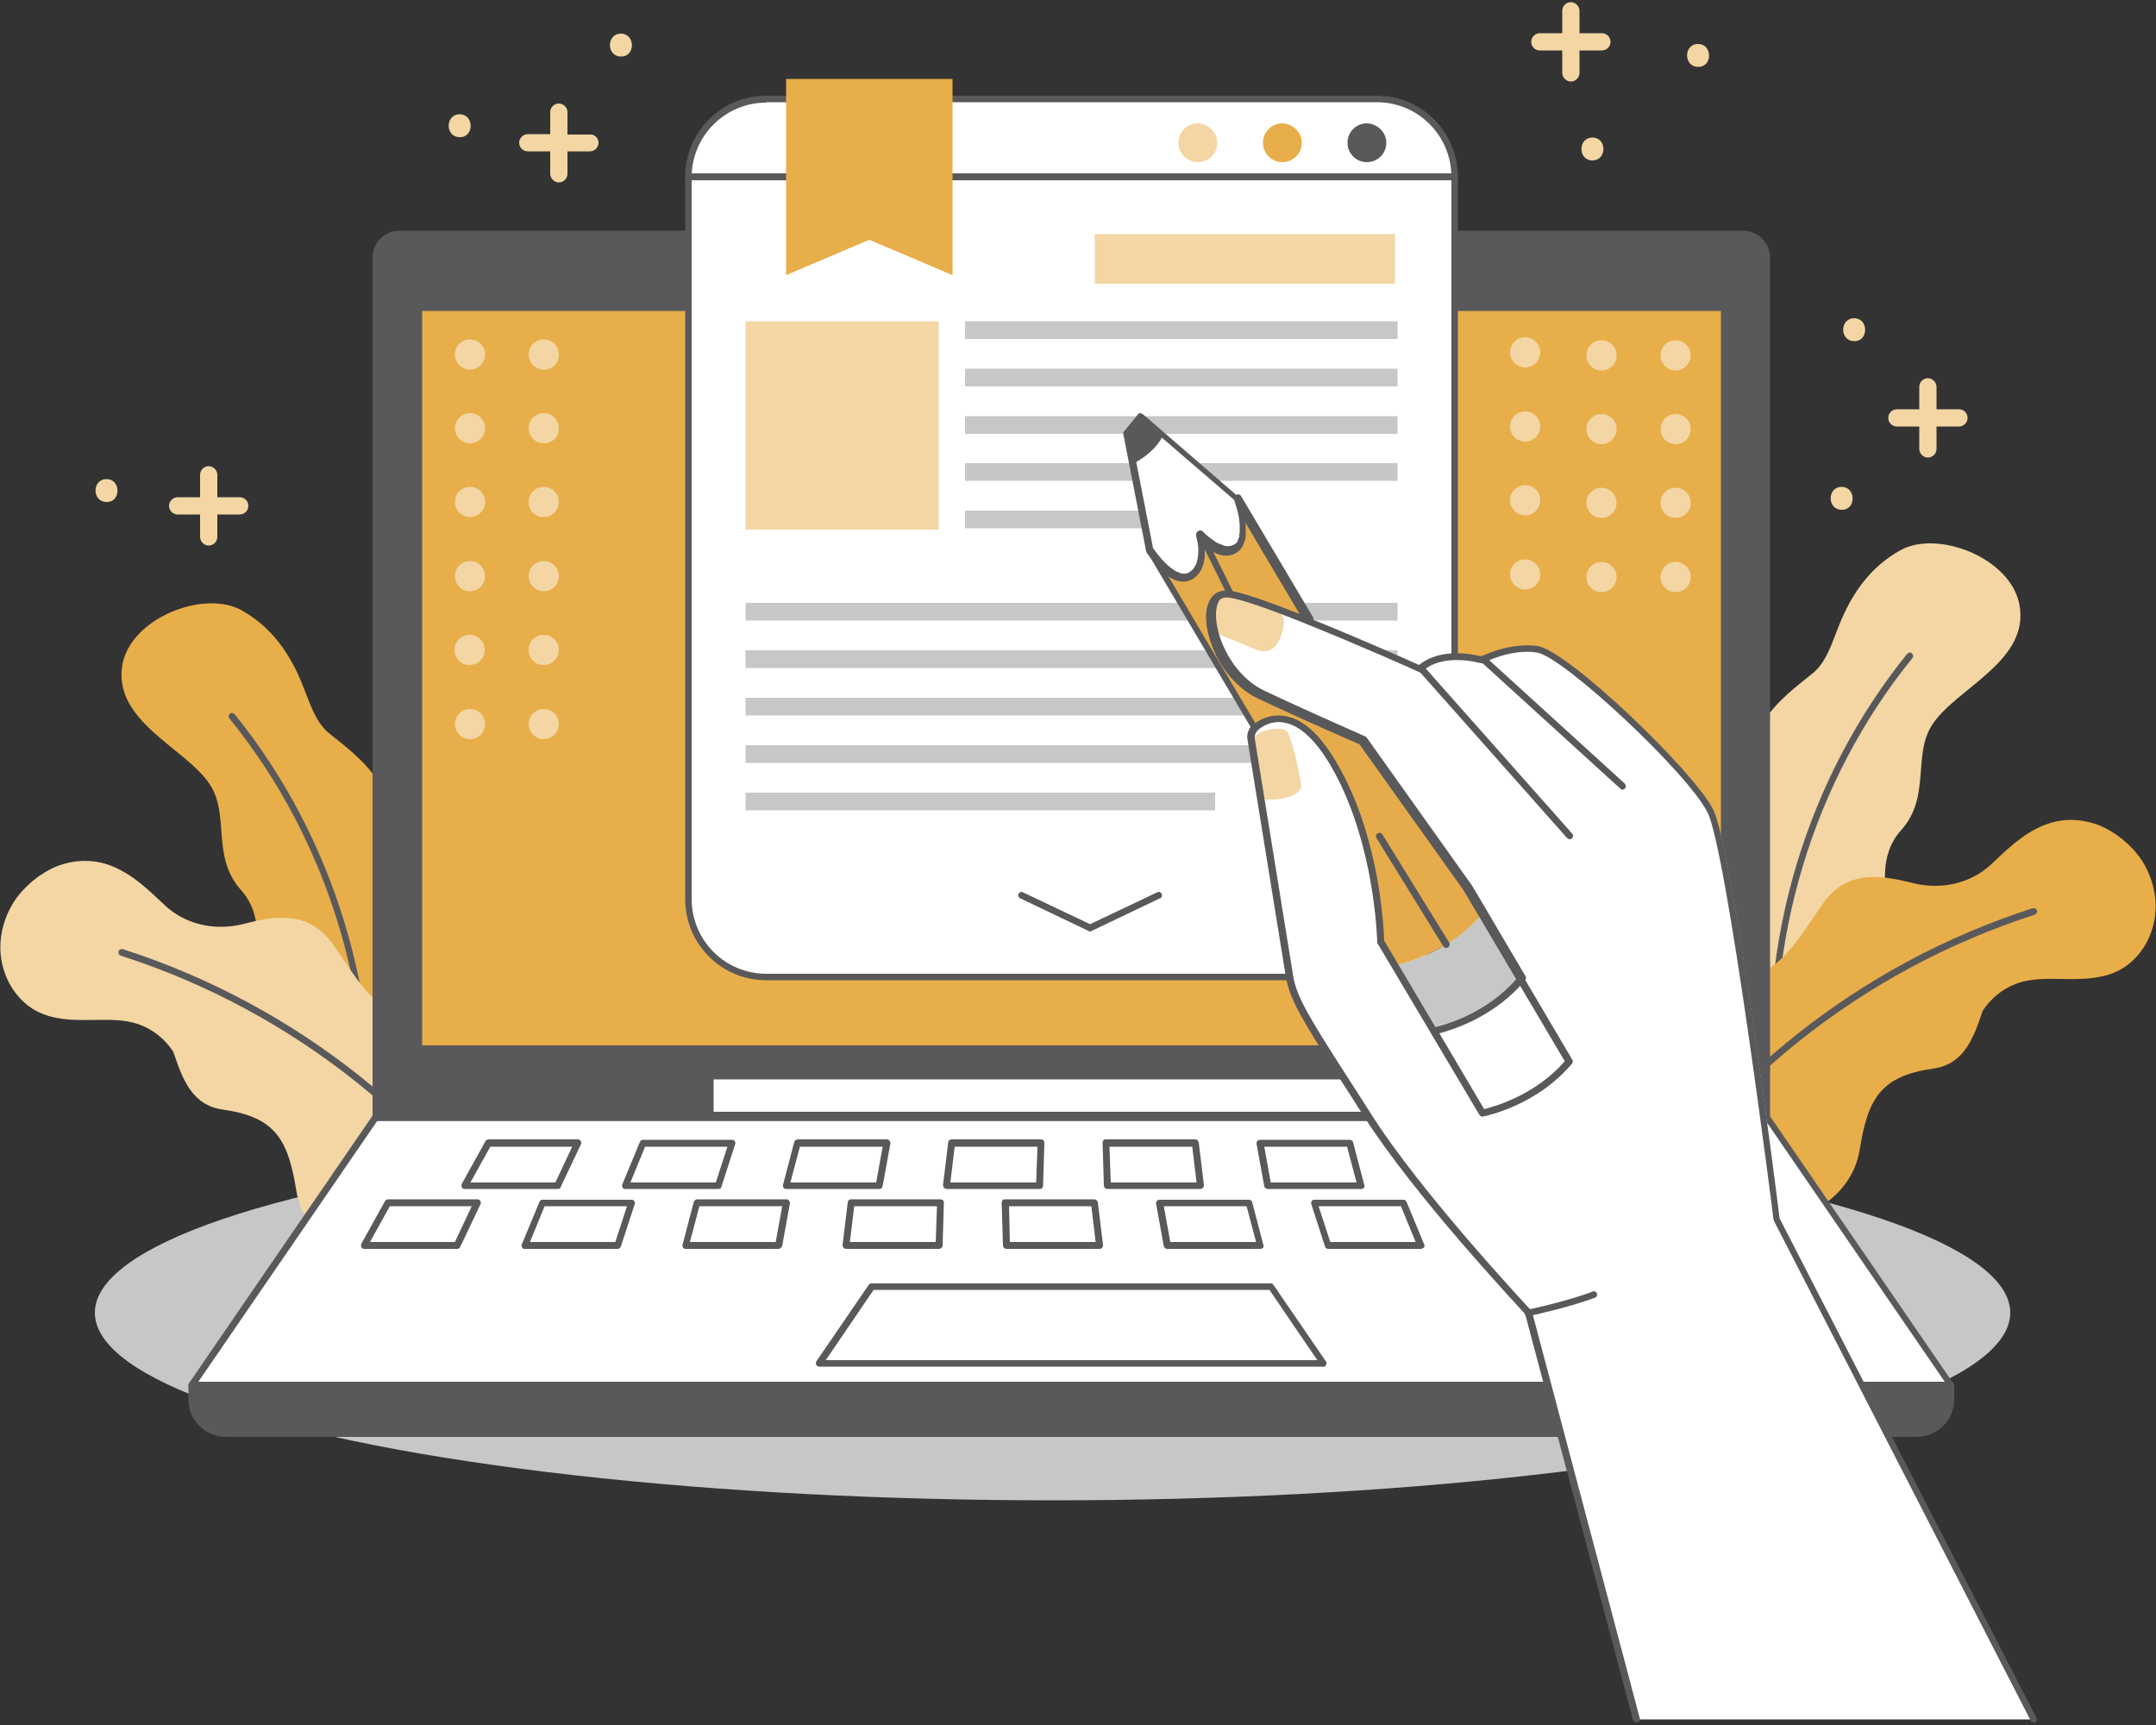 <?xml version="1.0" encoding="utf-8"?>
<!-- Generator: Adobe Illustrator 27.3.1, SVG Export Plug-In . SVG Version: 6.00 Build 0)  -->
<svg version="1.1" id="Layer_1" xmlns="http://www.w3.org/2000/svg" xmlns:xlink="http://www.w3.org/1999/xlink" x="0px" y="0px"
	 viewBox="0 0 500 400" style="enable-background:new 0 0 500 400;" xml:space="preserve">
<rect x="0" y="0" width="500" height="400" fill="#333333" stroke="none"/>
<style type="text/css">
	.st0{fill:#C7C7C7;}
	.st1{fill:#F3D6A4;}
	.st2{fill:#59595B;}
	.st3{fill:#E8AE4A;}
	.st4{fill:#FFFFFF;}
	.st5{fill:#E6AC4B;}
</style>
<g>
	<g>
		<ellipse class="st0" cx="244.1" cy="304.4" rx="222.1" ry="43.5"/>
	</g>
	<g>
		<g>
			<g>
				<path class="st1" d="M431.9,234.3c-19.2,15.2-45.9-8.3-39.5-27.6c3.3-10,11.1-17.9,12.7-28.4c1.6-10.9,6.8-15.5,15.2-22.1
					c3.3-2.6,4.6-7.3,6.2-11.2c2.9-7.3,7.2-13.5,14.2-17.4c8.6-4.8,25.5,1.7,27.6,12.5c2.6,13.1-14.5,19.4-20.1,27.8
					c-4.8,7.2-0.3,16.8-7.3,24.6C430.3,204.3,447,223.1,431.9,234.3z"/>
			</g>
		</g>
		<g>
			<path class="st2" d="M411.8,256.6c-0.4,0-0.7-0.3-0.8-0.7c-3.4-37.5,8-75.5,31.3-104.3c0.3-0.3,0.8-0.4,1.1-0.1
				c0.3,0.3,0.4,0.8,0.1,1.1c-23.1,28.5-34.4,66-31,103.1C412.6,256.1,412.3,256.5,411.8,256.6C411.8,256.6,411.8,256.6,411.8,256.6
				z"/>
		</g>
	</g>
	<g>
		<g>
			<path class="st3" d="M422.7,209.6c-5.2,7.3-9.3,15.6-18.1,17.2c-13.3,2.4-29.2,15.1-28.4,31.7c-0.2,33.7,51.2,33,55.1,8
				c1.9-11.8,4.9-17,17-18.7c7.2-1,9.4-7.1,11.5-13.4c1.9-2.9,4.6-5.1,7.8-6.3c4.6-1.7,9.8-0.9,14.7-1.1c4.3-0.1,8.7-1,11.9-3.9
				c3.1-2.7,5.1-6.6,5.6-10.9c0.5-4.3-0.6-8.8-3.1-12.7c-2.4-3.6-6-6.5-9.8-8.1c-4.4-1.7-8.9-1.7-13,0c-4.7,1.9-8.4,5.5-12,8.9
				c0,0-0.1,0-0.1,0.1c-4.7,4.4-11.4,6-18.1,4.4C435.8,202.8,428.3,201.7,422.7,209.6z"/>
		</g>
		<g>
			<path class="st2" d="M375.6,289c-0.1,0-0.3,0-0.4-0.1c-0.4-0.2-0.5-0.7-0.3-1.1c21.8-36.8,56.1-64.2,96.5-77.2
				c0.4-0.1,0.8,0.1,1,0.5c0.1,0.4-0.1,0.8-0.5,1c-40.1,12.9-74,40-95.7,76.5C376.1,288.9,375.9,289,375.6,289z"/>
		</g>
	</g>
	<g>
		<g>
			<g>
				<path class="st3" d="M64.8,248.2c19.2,15.2,45.9-8.3,39.5-27.6c-3.3-10-11.1-17.9-12.7-28.4c-1.6-10.9-6.8-15.5-15.2-22.1
					c-3.3-2.6-4.6-7.3-6.2-11.2c-2.9-7.3-7.2-13.5-14.2-17.4c-8.6-4.8-25.5,1.7-27.6,12.5C26,167.2,43,173.4,48.6,181.8
					c4.8,7.2,0.3,16.8,7.3,24.6C66.5,218.3,49.7,237,64.8,248.2z"/>
			</g>
		</g>
		<g>
			<path class="st2" d="M85,270.5C85,270.5,84.9,270.5,85,270.5c-0.5,0-0.8-0.4-0.8-0.8c3.4-37.1-7.9-74.7-31-103.1
				c-0.3-0.3-0.2-0.8,0.1-1.1c0.3-0.3,0.8-0.2,1.1,0.1c23.3,28.8,34.7,66.8,31.3,104.3C85.7,270.2,85.4,270.5,85,270.5z"/>
		</g>
	</g>
	<g>
		<g>
			<path class="st1" d="M77.3,219.1c5.2,7.3,9.3,15.6,18.1,17.2c13.3,2.4,29.2,15.1,28.4,31.7c0.2,33.7-51.2,33-55.1,8
				c-1.9-11.8-4.9-17-17-18.7c-7.2-1-9.4-7.1-11.5-13.4c-1.9-2.9-4.6-5.1-7.8-6.3c-4.6-1.7-9.8-0.9-14.7-1.1
				c-4.3-0.1-8.7-1-11.9-3.9c-3.1-2.7-5.1-6.6-5.6-10.9c-0.5-4.3,0.6-8.8,3.1-12.7c2.4-3.6,6-6.5,9.8-8.1c4.4-1.7,8.9-1.7,13,0
				c4.7,1.9,8.4,5.5,12,8.9c0,0,0.1,0,0.1,0.1c4.7,4.4,11.4,6,18.1,4.4C64.2,212.2,71.7,211.2,77.3,219.1z"/>
		</g>
		<g>
			<path class="st2" d="M124.4,298.5c-0.3,0-0.5-0.1-0.7-0.4c-21.6-36.4-55.6-63.6-95.7-76.5c-0.4-0.1-0.6-0.6-0.5-1
				c0.1-0.4,0.6-0.6,1-0.5c40.4,13,74.7,40.4,96.6,77.2c0.2,0.4,0.1,0.8-0.3,1.1C124.7,298.5,124.5,298.5,124.4,298.5z"/>
		</g>
	</g>
	<g>
		<g>
			<path class="st2" d="M444.5,332.4H52.4c-4.4,0-7.9-3.5-7.9-7.9v-3.3h407.9v3.3C452.4,328.9,448.9,332.4,444.5,332.4z"/>
		</g>
		<g>
			<polygon class="st4" points="409.9,259.1 87.1,259.1 44.5,321.2 452.4,321.2 			"/>
		</g>
		<g>
			<path class="st2" d="M404.3,54.3H92.6c-3,0-5.4,2.4-5.4,5.4v199.4h322.5V59.7C409.7,56.7,407.3,54.3,404.3,54.3z"/>
		</g>
		<g>
			<rect x="97.1" y="71.3" class="st3" width="302.7" height="171.9"/>
		</g>
		<g>
			<path class="st2" d="M444.5,333.2H52.4c-4.8,0-8.7-3.9-8.7-8.7v-3.3c0-0.4,0.3-0.8,0.8-0.8h407.9c0.4,0,0.8,0.3,0.8,0.8v3.3
				C453.2,329.3,449.3,333.2,444.5,333.2z M45.3,322v2.6c0,3.9,3.2,7.1,7.1,7.1h392.1c3.9,0,7.1-3.2,7.1-7.1V322H45.3z"/>
		</g>
		<g>
			<path class="st2" d="M452.4,322H44.5c-0.3,0-0.6-0.2-0.7-0.4s-0.1-0.6,0-0.8l42.6-62.1c0.1-0.2,0.4-0.3,0.6-0.3h322.8
				c0.3,0,0.5,0.1,0.6,0.3l42.6,62.1c0.2,0.2,0.2,0.5,0,0.8C453,321.8,452.7,322,452.4,322z M46,320.4h405l-41.5-60.5h-322L46,320.4
				z"/>
		</g>
		<g>
			<path class="st2" d="M409.7,259.9H87.2c-0.4,0-0.8-0.3-0.8-0.8V59.7c0-3.4,2.8-6.2,6.2-6.2h311.7c3.4,0,6.2,2.8,6.2,6.2v199.4
				C410.5,259.5,410.2,259.9,409.7,259.9z M88,258.3h320.9V59.7c0-2.5-2.1-4.6-4.6-4.6H92.6c-2.5,0-4.6,2.1-4.6,4.6V258.3z"/>
		</g>
		<g>
			<path class="st2" d="M399.9,244H97.1c-0.4,0-0.8-0.3-0.8-0.8V71.3c0-0.4,0.3-0.8,0.8-0.8h302.7c0.4,0,0.8,0.3,0.8,0.8v171.9
				C400.6,243.6,400.3,244,399.9,244z M97.9,242.4h301.2V72.1H97.9V242.4z"/>
		</g>
		<g>
			<rect x="165.5" y="250.3" class="st4" width="165.9" height="7.5"/>
		</g>
		<g>
			<path class="st3" d="M234.4,62.6c0,2.8-2.3,5.1-5.1,5.1c-2.8,0-5.1-2.3-5.1-5.1c0-2.8,2.3-5.1,5.1-5.1
				C232.1,57.5,234.4,59.8,234.4,62.6z"/>
		</g>
		<g>
			<path class="st2" d="M307,316.9H190c-0.3,0-0.6-0.2-0.7-0.4s-0.1-0.6,0-0.8l12.2-17.8c0.1-0.2,0.4-0.3,0.6-0.3h92.6
				c0.3,0,0.5,0.1,0.6,0.3l12.2,17.8c0.2,0.2,0.2,0.5,0,0.8C307.5,316.8,307.3,316.9,307,316.9z M191.5,315.4h114l-11.1-16.3h-91.8
				L191.5,315.4z"/>
		</g>
		<g>
			<g>
				<g>
					<path class="st2" d="M129.4,275.7h-21.6c-0.3,0-0.5-0.1-0.7-0.4c-0.1-0.2-0.1-0.5,0-0.8l5.5-9.9c0.1-0.2,0.4-0.4,0.7-0.4h20.7
						c0.3,0,0.5,0.1,0.7,0.4c0.1,0.2,0.2,0.5,0,0.8l-4.7,9.9C130,275.6,129.7,275.7,129.4,275.7z M109.1,274.2h19.7l3.9-8.3h-19
						L109.1,274.2z"/>
				</g>
				<g>
					<path class="st2" d="M166.6,275.7h-21.6c-0.3,0-0.5-0.1-0.6-0.3c-0.1-0.2-0.2-0.5-0.1-0.7l4.1-9.9c0.1-0.3,0.4-0.5,0.7-0.5
						h20.7c0.2,0,0.5,0.1,0.6,0.3c0.1,0.2,0.2,0.5,0.1,0.7l-3.2,9.9C167.3,275.5,167,275.7,166.6,275.7z M146.2,274.2h19.8l2.7-8.3
						h-19.1L146.2,274.2z"/>
				</g>
				<g>
					<path class="st2" d="M203.9,275.7h-21.6c-0.2,0-0.5-0.1-0.6-0.3c-0.1-0.2-0.2-0.4-0.1-0.7l2.6-9.9c0.1-0.3,0.4-0.6,0.8-0.6
						h20.7c0.2,0,0.4,0.1,0.6,0.3c0.1,0.2,0.2,0.4,0.2,0.6l-1.8,9.9C204.6,275.5,204.3,275.7,203.9,275.7z M183.3,274.2h19.9
						l1.5-8.3h-19.2L183.3,274.2z"/>
				</g>
				<g>
					<path class="st2" d="M241.1,275.7h-21.6c-0.2,0-0.4-0.1-0.6-0.3c-0.1-0.2-0.2-0.4-0.2-0.6l1.2-9.9c0-0.4,0.4-0.7,0.8-0.7h20.7
						c0.2,0,0.4,0.1,0.6,0.2c0.1,0.2,0.2,0.4,0.2,0.6l-0.3,9.9C241.9,275.4,241.6,275.7,241.1,275.7z M220.4,274.2h19.9l0.3-8.3
						h-19.2L220.4,274.2z"/>
				</g>
				<g>
					<path class="st2" d="M278.4,275.7h-21.6c-0.4,0-0.8-0.3-0.8-0.8l-0.3-9.9c0-0.2,0.1-0.4,0.2-0.6c0.1-0.2,0.3-0.2,0.6-0.2h20.7
						c0.4,0,0.7,0.3,0.8,0.7l1.2,9.9c0,0.2,0,0.4-0.2,0.6C278.8,275.6,278.6,275.7,278.4,275.7z M257.6,274.2h19.9l-1-8.3h-19.2
						L257.6,274.2z"/>
				</g>
				<g>
					<path class="st2" d="M315.6,275.7h-21.6c-0.4,0-0.7-0.3-0.8-0.6l-1.8-9.9c0-0.2,0-0.5,0.2-0.6c0.1-0.2,0.4-0.3,0.6-0.3H313
						c0.4,0,0.7,0.2,0.8,0.6l2.6,9.9c0.1,0.2,0,0.5-0.1,0.7C316.1,275.6,315.9,275.7,315.6,275.7z M294.7,274.2h19.9l-2.2-8.3h-19.2
						L294.7,274.2z"/>
				</g>
				<g>
					<path class="st2" d="M352.9,275.7h-21.6c-0.3,0-0.6-0.2-0.7-0.5l-3.2-9.9c-0.1-0.2,0-0.5,0.1-0.7c0.1-0.2,0.4-0.3,0.6-0.3h20.7
						c0.3,0,0.6,0.2,0.7,0.5l4.1,9.9c0.1,0.2,0.1,0.5-0.1,0.7C353.4,275.6,353.1,275.7,352.9,275.7z M331.9,274.2h19.8l-3.4-8.3
						h-19.1L331.9,274.2z"/>
				</g>
				<g>
					<path class="st2" d="M390.1,275.7h-21.6c-0.3,0-0.6-0.2-0.7-0.4l-4.7-9.9c-0.1-0.2-0.1-0.5,0-0.8c0.1-0.2,0.4-0.4,0.7-0.4h20.7
						c0.3,0,0.5,0.2,0.7,0.4l5.5,9.9c0.1,0.2,0.1,0.5,0,0.8C390.7,275.6,390.4,275.7,390.1,275.7z M369,274.2h19.7l-4.7-8.3h-19
						L369,274.2z"/>
				</g>
			</g>
		</g>
		<g>
			<g>
				<g>
					<path class="st2" d="M106,289.6H84.5c-0.3,0-0.5-0.1-0.7-0.4c-0.1-0.2-0.1-0.5,0-0.8l5.5-9.9c0.1-0.2,0.4-0.4,0.7-0.4h20.7
						c0.3,0,0.5,0.1,0.7,0.4c0.1,0.2,0.2,0.5,0,0.8l-4.7,9.9C106.6,289.4,106.3,289.6,106,289.6z M85.8,288h19.7l3.9-8.3h-19
						L85.8,288z"/>
				</g>
				<g>
					<path class="st2" d="M143.3,289.6h-21.6c-0.3,0-0.5-0.1-0.6-0.3s-0.2-0.5-0.1-0.7l4.1-9.9c0.1-0.3,0.4-0.5,0.7-0.5h20.7
						c0.2,0,0.5,0.1,0.6,0.3c0.1,0.2,0.2,0.5,0.1,0.7L144,289C143.9,289.3,143.6,289.6,143.3,289.6z M122.9,288h19.8l2.7-8.3h-19.1
						L122.9,288z"/>
				</g>
				<g>
					<path class="st2" d="M180.5,289.6H159c-0.2,0-0.5-0.1-0.6-0.3c-0.1-0.2-0.2-0.4-0.1-0.7l2.6-9.9c0.1-0.3,0.4-0.6,0.8-0.6h20.7
						c0.2,0,0.4,0.1,0.6,0.3c0.1,0.2,0.2,0.4,0.2,0.6l-1.8,9.9C181.2,289.3,180.9,289.6,180.5,289.6z M160,288h19.9l1.5-8.3h-19.2
						L160,288z"/>
				</g>
				<g>
					<path class="st2" d="M217.8,289.6h-21.6c-0.2,0-0.4-0.1-0.6-0.3c-0.1-0.2-0.2-0.4-0.2-0.6l1.2-9.9c0-0.4,0.4-0.7,0.8-0.7h20.7
						c0.2,0,0.4,0.1,0.6,0.2c0.1,0.2,0.2,0.4,0.2,0.6l-0.3,9.9C218.6,289.2,218.2,289.6,217.8,289.6z M197.1,288H217l0.3-8.3h-19.2
						L197.1,288z"/>
				</g>
				<g>
					<path class="st2" d="M255,289.6h-21.6c-0.4,0-0.8-0.3-0.8-0.8l-0.3-9.9c0-0.2,0.1-0.4,0.2-0.6c0.1-0.2,0.3-0.2,0.6-0.2h20.7
						c0.4,0,0.7,0.3,0.8,0.7l1.2,9.9c0,0.2,0,0.4-0.2,0.6C255.5,289.5,255.3,289.6,255,289.6z M234.2,288h19.9l-1-8.3H234L234.2,288
						z"/>
				</g>
				<g>
					<path class="st2" d="M292.3,289.6h-21.6c-0.4,0-0.7-0.3-0.8-0.6l-1.8-9.9c0-0.2,0-0.5,0.2-0.6c0.1-0.2,0.4-0.3,0.6-0.3h20.7
						c0.4,0,0.7,0.2,0.8,0.6l2.6,9.9c0.1,0.2,0,0.5-0.1,0.7C292.8,289.4,292.5,289.6,292.3,289.6z M271.4,288h19.9l-2.2-8.3h-19.2
						L271.4,288z"/>
				</g>
				<g>
					<path class="st2" d="M329.5,289.6H308c-0.3,0-0.6-0.2-0.7-0.5l-3.2-9.9c-0.1-0.2,0-0.5,0.1-0.7c0.1-0.2,0.4-0.3,0.6-0.3h20.7
						c0.3,0,0.6,0.2,0.7,0.5l4.1,9.9c0.1,0.2,0.1,0.5-0.1,0.7C330,289.4,329.8,289.6,329.5,289.6z M308.5,288h19.8l-3.4-8.3h-19.1
						L308.5,288z"/>
				</g>
				<g>
					<path class="st2" d="M366.8,289.6h-21.6c-0.3,0-0.6-0.2-0.7-0.4l-4.7-9.9c-0.1-0.2-0.1-0.5,0-0.8c0.1-0.2,0.4-0.4,0.7-0.4h20.7
						c0.3,0,0.5,0.2,0.7,0.4l5.5,9.9c0.1,0.2,0.1,0.5,0,0.8C367.3,289.4,367.1,289.6,366.8,289.6z M345.7,288h19.7l-4.7-8.3h-19
						L345.7,288z"/>
				</g>
				<g>
					<path class="st2" d="M403.3,289.6h-21.6c-0.3,0-0.6-0.2-0.7-0.4l-4.7-9.9c-0.1-0.2-0.1-0.5,0-0.8c0.1-0.2,0.4-0.4,0.7-0.4h20.7
						c0.3,0,0.5,0.2,0.7,0.4l5.5,9.9c0.1,0.2,0.1,0.5,0,0.8C403.8,289.4,403.5,289.6,403.3,289.6z M382.2,288h19.7l-4.7-8.3h-19
						L382.2,288z"/>
				</g>
			</g>
		</g>
	</g>
	<g>
		<g>
			<g>
				<path class="st4" d="M337.3,41v167.4c0,10-8.1,18-18,18H177.7c-10,0-18-8.1-18-18V41c0-10,8.1-18,18-18h141.6
					C329.2,23,337.3,31.1,337.3,41z"/>
			</g>
			<g>
				<path class="st1" d="M282.3,33.1c0,2.5-2,4.5-4.5,4.5c-2.5,0-4.5-2-4.5-4.5c0-2.5,2-4.5,4.5-4.5
					C280.3,28.7,282.3,30.7,282.3,33.1z"/>
			</g>
			<g>
				<path class="st3" d="M301.9,33.1c0,2.5-2,4.5-4.5,4.5c-2.5,0-4.5-2-4.5-4.5c0-2.5,2-4.5,4.5-4.5
					C299.9,28.7,301.9,30.7,301.9,33.1z"/>
			</g>
			<g>
				<path class="st2" d="M321.5,33.1c0,2.5-2,4.5-4.5,4.5c-2.5,0-4.5-2-4.5-4.5c0-2.5,2-4.5,4.5-4.5
					C319.5,28.7,321.5,30.7,321.5,33.1z"/>
			</g>
			<g>
				<path class="st2" d="M319.3,227.3H177.7c-10.4,0-18.8-8.4-18.8-18.8V41c0-10.4,8.4-18.8,18.8-18.8h141.6
					c10.4,0,18.8,8.4,18.8,18.8v167.4C338.1,218.8,329.6,227.3,319.3,227.3z M177.7,23.8c-9.5,0-17.3,7.7-17.3,17.3v167.4
					c0,9.5,7.7,17.3,17.3,17.3h141.6c9.5,0,17.3-7.7,17.3-17.3V41c0-9.5-7.7-17.3-17.3-17.3H177.7z"/>
			</g>
			<g>
				<path class="st2" d="M337.3,41.8H159.7c-0.4,0-0.8-0.3-0.8-0.8c0-0.4,0.3-0.8,0.8-0.8h177.7c0.4,0,0.8,0.3,0.8,0.8
					C338.1,41.4,337.7,41.8,337.3,41.8z"/>
			</g>
		</g>
		<g>
			<polygon class="st3" points="220.9,63.8 201.6,55.6 182.3,63.8 182.3,18.3 220.9,18.3 			"/>
		</g>
		<g>
			<g>
				<g>
					<rect x="172.9" y="74.5" class="st1" width="44.8" height="48.3"/>
				</g>
			</g>
			<g>
				<g>
					<rect x="223.8" y="74.5" class="st0" width="100.3" height="4.1"/>
				</g>
				<g>
					<rect x="223.8" y="85.5" class="st0" width="100.3" height="4.1"/>
				</g>
				<g>
					<rect x="223.8" y="96.5" class="st0" width="100.3" height="4.1"/>
				</g>
				<g>
					<rect x="223.8" y="107.4" class="st0" width="100.3" height="4.1"/>
				</g>
				<g>
					<rect x="223.8" y="118.4" class="st0" width="57.9" height="4.1"/>
				</g>
				<g>
					<g>
						<rect x="172.9" y="139.8" class="st0" width="151.2" height="4.1"/>
					</g>
					<g>
						<rect x="172.9" y="150.8" class="st0" width="151.2" height="4.1"/>
					</g>
					<g>
						<rect x="172.9" y="161.8" class="st0" width="151.2" height="4.1"/>
					</g>
					<g>
						<rect x="172.9" y="172.8" class="st0" width="151.2" height="4.1"/>
					</g>
					<g>
						<rect x="172.9" y="183.8" class="st0" width="108.9" height="4.1"/>
					</g>
				</g>
			</g>
			<g>
				<rect x="253.9" y="54.3" class="st1" width="69.6" height="11.5"/>
			</g>
			<g>
				<path class="st2" d="M252.8,216c-0.1,0-0.2,0-0.3-0.1l-15.9-7.6c-0.4-0.2-0.6-0.7-0.4-1c0.2-0.4,0.7-0.6,1-0.4l15.6,7.4
					l15.6-7.4c0.4-0.2,0.9,0,1,0.4c0.2,0.4,0,0.9-0.4,1l-15.9,7.6C253,216,252.9,216,252.8,216z"/>
			</g>
		</g>
	</g>
	<g>
		<g>
			<path class="st4" d="M471.9,398.7h-92.4l-25-94.3c0,0-25.4-26.9-37.5-46.1c-12.1-19.2-16.8-25.6-17.8-31.9
				c-0.9-5.6-7.5-46.4-8.9-55c-0.2-0.9,0.1-1.9,0.8-2.6c0.1-0.1,0.2-0.2,0.4-0.4c2.9-2.2,10-5.1,18.1,8.8c9.3,16,10.6,36.3,10.9,41
				l3.3,5.6l9,15.2l11.3,19c0,0,12-2.2,20.2-12l-11.2-19l-9-15.2l-3.5-6l0-0.1l-24.2-34c0,0-11.9-5.2-23.6-10.7
				c-11.7-5.5-15.5-24.8-6.9-23.5c3.2,0.5,10.4,3.1,18,6.2c12.4,5,26.1,11.1,26.1,11.1c5.3-4.9,14.4-2.1,14.4-2.1s6.4-3.4,12.8-2.4
				c6.4,0.9,35.5,28.4,40.1,37.5c4.6,9.1,15.4,94.7,15.4,94.7L471.9,398.7z"/>
		</g>
		<g>
			<path class="st1" d="M297.7,144.7c-0.2,1.5-0.6,3.2-1.5,4.6c-1,1.6-3,2.1-4.7,1.4l-8.3-3.4c-1.6-0.7-2.6-2.3-2.4-4
				c0.2-1.4,0.5-3,1.4-4.3c1-1.5,2.8-2,4.5-1.5l8.4,2.9C296.8,141.2,297.9,142.9,297.7,144.7z"/>
		</g>
		<g>
			<path class="st1" d="M301.1,183.6c-2.2,1.8-5.6,1.9-7.4,1.8c-0.7,0-1.3-0.6-1.4-1.3l-1.9-11.9c-0.1-0.6,0.1-1.1,0.6-1.5
				c2.3-1.8,5.1-1.8,6.5-1.6c0.5,0.1,1,0.4,1.2,0.9c1.5,3.2,2.7,9.9,3.1,12.2C301.7,182.7,301.5,183.3,301.1,183.6z"/>
		</g>
		<g>
			<path class="st5" d="M343.7,211.9c-8.2,9.7-20.2,12-20.2,12l-3.3-5.6c-0.2-4.7-1.6-25-10.9-41c-8.1-13.9-15.2-11-18.1-8.8
				c-0.1,0.1-0.3,0.2-0.4,0.4l-24.2-40.9c0.4,0.6,1.5,2.1,2.9,3.5l0.2,0.2c0.4,0.4,0.8,0.7,1.2,1c0.1,0.1,0.3,0.2,0.4,0.3
				c0.2,0.2,0.5,0.3,0.7,0.4c0.2,0.1,0.4,0.2,0.5,0.2c0.2,0.1,0.4,0.1,0.5,0.2c0.2,0,0.3,0.1,0.5,0.1c0,0,0,0,0,0c0.2,0,0.4,0,0.5,0
				c0.6,0,1.1-0.1,1.7-0.5c2.2-1.3,2.6-3.8,2.5-5.9c0-0.1,0-0.1,0-0.2c0-0.4,0-0.8-0.1-1.1c0-0.1,0-0.1,0-0.2c0-0.2-0.1-0.3-0.1-0.4
				c0,0,0,0,0,0c-0.1-0.9-0.4-1.5-0.4-1.7c0,0,0.1,0.1,0.1,0.2c0,0,0.1,0.1,0.1,0.1c0.1,0.1,0.1,0.1,0.2,0.2
				c0.2,0.2,0.5,0.4,0.8,0.7c0.1,0.1,0.3,0.2,0.4,0.4c0.2,0.1,0.3,0.3,0.5,0.4c0,0,0.1,0.1,0.1,0.1c0.2,0.2,0.4,0.3,0.6,0.4
				c0.1,0,0.1,0.1,0.2,0.1c0.4,0.2,0.7,0.4,1.1,0.6c0.2,0.1,0.4,0.2,0.6,0.3c0.2,0.1,0.4,0.1,0.6,0.2c0.2,0.1,0.4,0.1,0.6,0.1
				c0.6,0.1,1.1,0.1,1.6-0.1c0.2,0,0.3-0.1,0.5-0.2c0.2-0.1,0.3-0.2,0.5-0.3c0.4-0.3,0.8-0.6,1-1.1c0.1-0.1,0.1-0.2,0.2-0.3
				c0,0,0,0,0,0c0.1-0.2,0.2-0.4,0.2-0.6c0-0.1,0-0.1,0-0.1c0.1-0.2,0.1-0.4,0.1-0.6c0-0.2,0.1-0.4,0.1-0.6c0,0,0-0.1,0-0.1
				c0-0.5,0-0.9,0-1.4c0-0.2,0-0.4,0-0.6c-0.1-0.6-0.1-1.2-0.3-1.8c0-0.2-0.1-0.4-0.1-0.6c-0.1-0.3-0.1-0.5-0.2-0.8
				c-0.1-0.3-0.1-0.5-0.2-0.8c-0.3-1.1-0.6-1.9-0.7-2.1l16.7,28.1c-7.6-3.1-14.8-5.7-18-6.2c-8.5-1.3-4.8,17.9,6.9,23.5
				c11.7,5.5,23.6,10.7,23.6,10.7l24.2,34l0,0.1L343.7,211.9z"/>
		</g>
		<g>
			<path class="st0" d="M352.7,227.1c-8.2,9.8-20.2,12-20.2,12l-9-15.2c0,0,12-2.2,20.2-12L352.7,227.1z"/>
		</g>
		<g>
			<path class="st4" d="M364,246c-8.2,9.7-20.2,12-20.2,12l-11.3-19c0,0,12-2.2,20.2-12L364,246z"/>
		</g>
		<g>
			<path class="st4" d="M288.3,122.4c0,0.5,0,1,0,1.4c0,0,0,0.1,0,0.1c0,0.2,0,0.4-0.1,0.6c0,0.1,0,0.1,0,0.2c0,0.1,0,0.1,0,0.2
				c0,0.1,0,0.1-0.1,0.2c0,0.1,0,0.1,0,0.1c-0.1,0.2-0.1,0.4-0.2,0.6c0,0,0,0,0,0c-0.1,0.1-0.1,0.2-0.2,0.3c-0.3,0.4-0.6,0.8-1,1.1
				c-0.2,0.1-0.3,0.2-0.5,0.3c-0.2,0.1-0.3,0.1-0.5,0.2c-0.5,0.1-1.1,0.2-1.6,0.1c-0.2,0-0.4-0.1-0.6-0.1c-0.2-0.1-0.4-0.1-0.6-0.2
				c-0.2-0.1-0.4-0.2-0.6-0.3c-0.4-0.2-0.8-0.4-1.1-0.6c-0.1,0-0.1-0.1-0.2-0.1c-0.2-0.1-0.4-0.3-0.6-0.4c0,0-0.1-0.1-0.1-0.1
				c-0.2-0.1-0.3-0.3-0.5-0.4c-0.1-0.1-0.3-0.2-0.4-0.4c-0.3-0.3-0.6-0.5-0.8-0.7c-0.1-0.1-0.1-0.1-0.2-0.2c0-0.1-0.1-0.1-0.1-0.1
				c-0.1-0.1-0.1-0.1-0.1-0.2c0,0.1,0.2,0.8,0.4,1.7c0,0,0,0,0,0c0,0.1,0,0.3,0.1,0.4c0,0.1,0,0.1,0,0.2c0.1,0.3,0.1,0.7,0.1,1.1
				c0,0.1,0,0.1,0,0.2c0.1,2.1-0.4,4.6-2.5,5.9c-0.6,0.3-1.1,0.5-1.7,0.5c-0.2,0-0.4,0-0.5,0c0,0,0,0,0,0c-0.2,0-0.4-0.1-0.5-0.1
				c-0.2-0.1-0.4-0.1-0.5-0.2c-0.2-0.1-0.4-0.1-0.5-0.2c-0.3-0.1-0.5-0.3-0.7-0.4c-0.1-0.1-0.3-0.2-0.4-0.3c-0.4-0.3-0.8-0.6-1.2-1
				l-0.2-0.2c-1.4-1.3-2.5-2.9-2.9-3.5c-0.1-0.2-0.2-0.3-0.2-0.3l-3.9-20.1c2.2-1.2,5.5-3.4,7-6.6l17.1,14.7c0,0,0,0,0,0
				c0.1,0.2,0.4,1,0.7,2.1c0.1,0.2,0.1,0.5,0.2,0.8c0.1,0.3,0.1,0.5,0.2,0.8c0.1,0.2,0.1,0.4,0.1,0.6c0.1,0.6,0.2,1.2,0.3,1.8
				C288.2,122,288.2,122.2,288.3,122.4z"/>
		</g>
		<g>
			<path class="st2" d="M269.7,101c-1.5,3.2-4.8,5.4-7,6.6l-1.4-7.2l3.2-3.9L269.7,101z"/>
		</g>
		<g>
			<path class="st2" d="M379.5,399.4c-0.3,0-0.7-0.2-0.8-0.6l-25-94.1c-2-2.2-25.9-27.7-37.5-46c-2.1-3.3-4-6.3-5.7-8.9
				c-8.1-12.7-11.4-17.9-12.3-23.3c-0.9-5.6-7.5-46.4-8.9-55c-0.2-1.2,0.2-2.4,1-3.2c0.1-0.1,0.3-0.3,0.5-0.4
				c1.6-1.2,4.2-2.5,7.5-1.8c4.1,0.8,8,4.5,11.7,10.9c9.1,15.7,10.7,35.2,10.9,41.2l23.2,39.1c2.3-0.6,11.9-3.2,18.8-11.2
				l-23.5-39.7l-24.1-33.8c-1.6-0.7-12.7-5.5-23.5-10.6c-9.1-4.3-13.4-16.1-11.7-21.6c0.8-2.5,2.6-3.7,5.2-3.3
				c2.9,0.4,9,2.5,18.2,6.2c11,4.4,23.2,9.8,25.6,10.9c5.1-4.2,12.8-2.4,14.5-2c1.3-0.7,7.1-3.2,13-2.4c7.1,1.1,36.3,29.1,40.7,37.9
				c4.6,9,14.8,89.7,15.4,94.8l59.6,115.9c0.2,0.4,0,0.9-0.3,1c-0.4,0.2-0.9,0-1-0.3l-59.6-116c0-0.1-0.1-0.2-0.1-0.3
				c-0.1-0.9-10.8-85.5-15.3-94.4c-4.6-9.2-33.5-36.2-39.6-37.1c-6.1-0.9-12.2,2.3-12.3,2.4c-0.2,0.1-0.4,0.1-0.6,0.1
				c-0.1,0-8.7-2.6-13.7,1.9c-0.2,0.2-0.6,0.3-0.8,0.1c-0.1-0.1-13.8-6.2-26-11.1c-8.9-3.6-15.1-5.7-17.8-6.1
				c-1.8-0.3-2.9,0.5-3.4,2.2c-1.5,5.1,2.7,15.9,10.8,19.8c11.6,5.5,23.5,10.6,23.6,10.7c0.1,0.1,0.2,0.1,0.3,0.3l24.2,34
				c0,0,0.1,0.1,0.1,0.1l23.8,40.1c0.2,0.3,0.1,0.6-0.1,0.9c-8.3,9.8-20.1,12.1-20.6,12.2c-0.3,0.1-0.6-0.1-0.8-0.4l-23.6-39.7
				c-0.1-0.1-0.1-0.2-0.1-0.4c-0.2-5.6-1.7-25.1-10.7-40.7c-3.5-6-7.1-9.4-10.7-10.1c-2.7-0.6-4.9,0.5-6.2,1.6
				c-0.1,0.1-0.2,0.1-0.2,0.2c-0.5,0.6-0.7,1.3-0.6,1.9c1.4,8.7,8,49.4,8.9,55c0.8,5,4.1,10.2,12.1,22.7c1.7,2.6,3.6,5.6,5.7,8.9
				c11.9,18.9,37.2,45.7,37.4,46c0.1,0.1,0.2,0.2,0.2,0.3l25,94.3c0.1,0.4-0.1,0.8-0.6,1C379.6,399.4,379.5,399.4,379.5,399.4z"/>
		</g>
		<g>
			<path class="st2" d="M332.6,239.8c-0.3,0-0.5-0.1-0.7-0.4l-12.3-20.7c-0.1-0.1-0.1-0.2-0.1-0.4c-0.2-5.6-1.7-25.1-10.7-40.7
				c-3.5-6-7.1-9.4-10.7-10.1c-2.7-0.6-4.9,0.5-6.2,1.6c-0.1,0.1-0.2,0.1-0.2,0.2c-0.2,0.2-0.4,0.3-0.7,0.3c-0.3,0-0.5-0.2-0.6-0.4
				l-24.2-40.9c-0.2-0.4-0.1-0.8,0.3-1.1c0.4-0.2,0.8-0.1,1.1,0.2c0.5,0.7,1.5,2.1,2.8,3.3l0.2,0.2c0.4,0.4,0.8,0.7,1.1,0.9
				c0.1,0.1,0.2,0.2,0.3,0.2l0.1,0.1c0.2,0.1,0.4,0.3,0.6,0.4c0.2,0.1,0.3,0.2,0.5,0.2c0.2,0.1,0.3,0.1,0.5,0.2
				c0.1,0,0.2,0.1,0.4,0.1c0,0,0,0,0.1,0c0.6,0.1,1.2,0,1.7-0.3c1.5-0.9,2.2-2.6,2.2-5.2c0,0,0-0.2,0-0.2c0-0.4,0-0.7-0.1-1
				c0,0,0-0.1,0-0.1c0,0,0-0.1,0-0.1c0-0.1,0-0.3-0.1-0.4c0,0,0-0.1,0-0.1l0,0c-0.1-0.7-0.3-1.2-0.3-1.4c0-0.1,0-0.2,0-0.2
				c-0.1-0.3,0.1-0.7,0.4-0.9c0.3-0.2,0.7-0.1,0.9,0.1c0,0,0.1,0.1,0.2,0.2c0,0,0,0,0.1,0.1c0.1,0.1,0.2,0.2,0.2,0.2
				c0.1,0.1,0.4,0.4,0.7,0.6c0.1,0.2,0.3,0.2,0.4,0.3l0.1,0.1c0.1,0.1,0.2,0.2,0.3,0.2c0,0,0.1,0.1,0.1,0.1c0.2,0.2,0.4,0.3,0.6,0.4
				l0.2,0.2c0.3,0.2,0.7,0.4,1,0.5l0.1,0c0.1,0.1,0.3,0.1,0.4,0.2c0.2,0.1,0.4,0.1,0.5,0.2c0.2,0.1,0.3,0.1,0.5,0.1
				c0.5,0.1,1,0.1,1.4-0.1c0.1,0,0.3-0.1,0.4-0.1c0.1-0.1,0.3-0.1,0.4-0.2c0.3-0.2,0.6-0.4,0.8-0.8c0.1-0.1,0.1-0.1,0.1-0.2
				c0,0,0,0,0-0.1c0.1-0.2,0.1-0.3,0.2-0.5c0,0,0.1-0.2,0.1-0.2c0,0,0-0.1,0-0.2c0,0,0-0.1,0-0.1c0,0,0-0.1,0-0.1c0,0,0-0.1,0-0.1
				c0-0.1,0-0.3,0.1-0.5c0,0,0-0.1,0-0.1c0-0.4,0-0.9,0-1.3l0-0.5c-0.1-0.6-0.1-1.2-0.2-1.7c0-0.2-0.1-0.4-0.1-0.5
				c-0.1-0.3-0.1-0.6-0.2-0.8c-0.1-0.3-0.1-0.5-0.2-0.8c-0.3-1.1-0.6-1.9-0.7-2c-0.2-0.4,0-0.8,0.4-1c0.4-0.2,0.8,0,1,0.3l16.7,28.1
				c0.2,0.3,0.1,0.7-0.1,0.9c-0.2,0.3-0.6,0.3-0.9,0.2c-8.9-3.6-15.1-5.7-17.8-6.1c-1.8-0.3-2.9,0.5-3.4,2.2
				c-1.5,5.1,2.7,15.9,10.8,19.8c11.6,5.5,23.5,10.6,23.6,10.7c0.1,0.1,0.2,0.1,0.3,0.3l24.2,34c0,0,0.1,0.1,0.1,0.1l12.5,21.2
				c0.2,0.3,0.1,0.6-0.1,0.9c-8.3,9.9-20.1,12.1-20.6,12.2C332.7,239.8,332.6,239.8,332.6,239.8z M321,218.1l11.9,20.1
				c2.3-0.5,11.9-3.2,18.8-11.2l-12.3-20.7l-24.1-33.8c-1.6-0.7-12.7-5.5-23.5-10.6c-9.1-4.3-13.4-16.1-11.7-21.6
				c0.8-2.5,2.6-3.7,5.2-3.3c2.7,0.4,8.1,2.2,16.1,5.4l-12.7-21.4c0,0.3,0.1,0.6,0.1,0.9l0,0.6c0,0.6,0,1.1,0,1.6c0,0,0,0.1,0,0.2
				c0,0.2,0,0.4-0.1,0.7c0,0,0,0.1,0,0.1c0,0.1,0,0.2-0.1,0.3c0,0.1,0,0.1-0.1,0.2c0,0,0,0,0,0.1c-0.1,0.3-0.2,0.5-0.3,0.7
				c0,0,0,0.1,0,0.1c-0.1,0.1-0.1,0.3-0.2,0.4c-0.3,0.5-0.7,0.9-1.3,1.3c-0.2,0.1-0.4,0.2-0.6,0.3c-0.2,0.1-0.4,0.1-0.6,0.2
				c-0.6,0.2-1.2,0.2-1.9,0.1c-0.2,0-0.5-0.1-0.7-0.2c-0.2,0-0.4-0.1-0.6-0.2c-0.2,0-0.3-0.1-0.5-0.2c-0.4-0.2-0.8-0.4-1.3-0.7
				l-0.2-0.2c-0.2-0.1-0.4-0.3-0.6-0.5c0,0-0.1-0.1-0.1-0.1c-0.1-0.1-0.2-0.2-0.3-0.3c0,0.3,0.1,0.6,0.1,1c0,0.1,0,0.2,0,0.3
				c0.1,3.1-0.9,5.4-2.9,6.6c-0.8,0.5-1.8,0.7-2.7,0.5c0,0-0.1,0-0.1,0c-0.2,0-0.4-0.1-0.6-0.1c-0.2-0.1-0.4-0.1-0.6-0.2
				c-0.2-0.1-0.4-0.2-0.6-0.3c-0.2-0.1-0.5-0.3-0.8-0.5l-0.1,0l20.2,34.1c1.6-1.1,4.1-2.3,7.2-1.6c4.1,0.8,8,4.5,11.7,10.9
				C319.2,192.6,320.8,212.1,321,218.1z"/>
		</g>
		<g>
			<path class="st2" d="M343.8,258.8c-0.3,0-0.5-0.1-0.7-0.4l-11.3-19c-0.1-0.2-0.1-0.5,0-0.7c0.1-0.2,0.3-0.4,0.6-0.4
				c0.1,0,11.8-2.3,19.7-11.7c0.2-0.2,0.4-0.3,0.7-0.3c0.3,0,0.5,0.2,0.6,0.4l11.2,19c0.2,0.3,0.1,0.6-0.1,0.9
				c-8.3,9.8-20.1,12.1-20.6,12.2C343.9,258.8,343.9,258.8,343.8,258.8z M333.8,239.6l10.4,17.6c2.3-0.6,11.9-3.2,18.8-11.2
				l-10.4-17.6C345.8,236,336.9,238.8,333.8,239.6z"/>
		</g>
		<g>
			<path class="st2" d="M274.3,134.7c-0.2,0-0.4,0-0.6,0c0,0-0.1,0-0.1,0c-0.2,0-0.4-0.1-0.6-0.1c-0.2-0.1-0.4-0.1-0.6-0.2
				c-0.2-0.1-0.4-0.2-0.6-0.3c-0.2-0.1-0.5-0.3-0.8-0.5l-0.1-0.1c-0.1-0.1-0.3-0.2-0.4-0.3c-0.3-0.2-0.7-0.6-1.2-1l-0.2-0.2
				c-1.3-1.3-2.4-2.8-3-3.6c-0.1-0.2-0.2-0.3-0.2-0.3c-0.1-0.1-0.1-0.2-0.1-0.3l-5.3-27.2c0-0.2,0-0.5,0.2-0.6l3.2-3.9
				c0.1-0.2,0.3-0.3,0.5-0.3c0.2,0,0.4,0.1,0.6,0.2l22.2,19.2c0.1,0.1,0.2,0.2,0.2,0.4c0.1,0.4,0.4,1.2,0.7,2.2
				c0.1,0.2,0.1,0.5,0.2,0.8c0.1,0.3,0.1,0.5,0.2,0.8c0,0.2,0.1,0.4,0.1,0.6c0.1,0.5,0.2,1.1,0.3,1.8l0,0.6c0,0,0,0,0,0
				c0,0.6,0,1.1,0,1.5c0,0,0,0.1,0,0.2c0,0.2,0,0.4-0.1,0.7c0,0,0,0.1,0,0.1c0,0.1,0,0.2-0.1,0.3c0,0.1,0,0.1-0.1,0.2c0,0,0,0,0,0.1
				c-0.1,0.3-0.2,0.5-0.3,0.7c0,0,0,0.1,0,0.1c-0.1,0.1-0.1,0.3-0.2,0.4c-0.3,0.5-0.7,0.9-1.3,1.3c-0.2,0.1-0.4,0.2-0.6,0.3
				c-0.2,0.1-0.4,0.1-0.6,0.2c-0.6,0.2-1.2,0.2-1.9,0.1c-0.2,0-0.4-0.1-0.7-0.1c-0.2-0.1-0.5-0.1-0.7-0.2c-0.2,0-0.3-0.1-0.5-0.2
				c-0.4-0.2-0.8-0.4-1.3-0.7l-0.2-0.2c-0.2-0.1-0.4-0.3-0.6-0.5c0,0-0.1-0.1-0.1-0.1c-0.1-0.1-0.2-0.2-0.3-0.3c0,0.3,0.1,0.6,0.1,1
				c0,0.1,0,0.2,0,0.3c0.1,3.1-0.9,5.4-2.9,6.6C275.8,134.5,275.1,134.7,274.3,134.7z M273.9,133.1
				C273.9,133.1,273.9,133.1,273.9,133.1c0.7,0.1,1.2,0,1.8-0.3c1.5-0.9,2.2-2.6,2.2-5.2c0,0,0-0.2,0-0.2c0-0.4,0-0.7-0.1-1
				c0,0,0-0.1,0-0.1c0,0,0-0.1,0-0.1c0-0.1,0-0.3-0.1-0.4c0,0,0-0.1,0-0.1l0,0c-0.1-0.7-0.3-1.2-0.3-1.4c0-0.1,0-0.2,0-0.2
				c-0.1-0.3,0.1-0.7,0.4-0.9c0.3-0.2,0.7-0.1,0.9,0.1c0,0,0.1,0.1,0.2,0.2c0,0,0,0,0.1,0.1c0.1,0.1,0.2,0.2,0.2,0.2
				c0.1,0.1,0.4,0.4,0.7,0.6c0.1,0.1,0.2,0.2,0.4,0.3l0.1,0.1c0.1,0.1,0.2,0.2,0.3,0.2c0,0,0.1,0.1,0.1,0.1c0.2,0.2,0.4,0.3,0.6,0.4
				l0.2,0.2c0.3,0.2,0.7,0.4,1,0.5l0.1,0c0.1,0.1,0.3,0.1,0.4,0.2c0.2,0.1,0.4,0.1,0.5,0.2c0.2,0,0.4,0.1,0.5,0.1
				c0.5,0.1,0.9,0.1,1.3-0.1c0.1,0,0.3-0.1,0.4-0.1c0.1-0.1,0.3-0.1,0.4-0.2c0.3-0.2,0.6-0.4,0.8-0.8c0.1-0.1,0.1-0.1,0.1-0.2
				c0,0,0,0,0-0.1c0.1-0.2,0.1-0.3,0.2-0.5c0,0,0.1-0.2,0.1-0.2c0,0,0-0.1,0-0.2c0,0,0-0.1,0-0.1c0,0,0-0.1,0-0.1c0,0,0-0.1,0-0.1
				c0-0.1,0-0.3,0.1-0.5c0,0,0-0.1,0-0.1c0-0.4,0-0.9,0-1.3l0-0.5c-0.1-0.6-0.1-1.2-0.2-1.7c0-0.2-0.1-0.4-0.1-0.5
				c-0.1-0.3-0.1-0.6-0.2-0.8c-0.1-0.3-0.1-0.5-0.2-0.8c-0.3-0.9-0.5-1.6-0.6-1.9l-21.5-18.5l-2.5,3l5.2,26.7c0,0,0.1,0.1,0.1,0.2
				c0.5,0.7,1.5,2.1,2.7,3.3l0.2,0.2c0.4,0.4,0.8,0.7,1.1,0.9c0.1,0.1,0.2,0.2,0.3,0.2l0.1,0.1c0.2,0.1,0.4,0.3,0.6,0.4
				c0.2,0.1,0.3,0.2,0.5,0.2c0.2,0.1,0.3,0.1,0.5,0.2C273.6,133.1,273.7,133.1,273.9,133.1z"/>
		</g>
		<g>
			<path class="st2" d="M285.4,138.5c-0.3,0-0.6-0.2-0.7-0.4l-6.2-12.5c-0.2-0.4,0-0.9,0.4-1c0.4-0.2,0.9,0,1,0.4l6.2,12.5
				c0.2,0.4,0,0.9-0.4,1C285.7,138.4,285.5,138.5,285.4,138.5z"/>
		</g>
		<g>
			<path class="st2" d="M335.4,219.8c-0.3,0-0.5-0.1-0.7-0.4l-15.5-25.1c-0.2-0.4-0.1-0.8,0.3-1.1c0.4-0.2,0.8-0.1,1.1,0.3
				l15.5,25.1c0.2,0.4,0.1,0.8-0.3,1.1C335.7,219.7,335.6,219.8,335.4,219.8z"/>
		</g>
		<g>
			<path class="st2" d="M364,194.6c-0.2,0-0.4-0.1-0.6-0.3l-34.5-38.9c-0.3-0.3-0.3-0.8,0.1-1.1c0.3-0.3,0.8-0.3,1.1,0.1l34.5,38.9
				c0.3,0.3,0.3,0.8-0.1,1.1C364.4,194.6,364.2,194.6,364,194.6z"/>
		</g>
		<g>
			<path class="st2" d="M376.3,183.1c-0.2,0-0.4-0.1-0.5-0.2l-32.4-29.5c-0.3-0.3-0.3-0.8-0.1-1.1c0.3-0.3,0.8-0.3,1.1-0.1
				l32.4,29.5c0.3,0.3,0.3,0.8,0.1,1.1C376.7,183,376.5,183.1,376.3,183.1z"/>
		</g>
		<g>
			<path class="st2" d="M354.4,305.2c-0.4,0-0.7-0.3-0.8-0.6c-0.1-0.4,0.2-0.8,0.6-0.9c0.1,0,9.5-2,15.1-4.2c0.4-0.2,0.9,0,1,0.4
				c0.2,0.4,0,0.9-0.4,1c-5.7,2.2-15,4.2-15.4,4.3C354.6,305.2,354.5,305.2,354.4,305.2z"/>
		</g>
	</g>
	<g>
		<g>
			<g>
				<circle class="st1" cx="109" cy="82.2" r="3.5"/>
			</g>
		</g>
		<g>
			<g>
				<path class="st1" d="M126.1,85.7c-2,0-3.5-1.6-3.5-3.5c0-2,1.6-3.5,3.5-3.5c2,0,3.5,1.6,3.5,3.5
					C129.7,84.1,128.1,85.7,126.1,85.7z"/>
			</g>
		</g>
		<g>
			<g>
				<circle class="st1" cx="109" cy="99.3" r="3.5"/>
			</g>
		</g>
		<g>
			<g>
				<circle class="st1" cx="109" cy="116.4" r="3.5"/>
			</g>
		</g>
		<g>
			<g>
				<circle class="st1" cx="109" cy="133.6" r="3.5"/>
			</g>
		</g>
		<g>
			<g>
				<path class="st1" d="M105.4,150.7c0-2,1.6-3.5,3.5-3.5c2,0,3.5,1.6,3.5,3.5c0,2-1.6,3.5-3.5,3.5
					C107,154.3,105.4,152.7,105.4,150.7z"/>
			</g>
		</g>
		<g>
			<g>
				<path class="st1" d="M126.1,102.8c-2,0-3.5-1.6-3.5-3.5c0-2,1.6-3.5,3.5-3.5c2,0,3.5,1.6,3.5,3.5
					C129.7,101.3,128.1,102.8,126.1,102.8z"/>
			</g>
		</g>
		<g>
			<g>
				<path class="st1" d="M122.6,116.4c0-2,1.6-3.5,3.5-3.5c2,0,3.5,1.6,3.5,3.5s-1.6,3.5-3.5,3.5C124.2,120,122.6,118.4,122.6,116.4
					z"/>
			</g>
		</g>
		<g>
			<g>
				<path class="st1" d="M122.6,133.6c0-2,1.6-3.5,3.5-3.5c2,0,3.5,1.6,3.5,3.5c0,2-1.6,3.5-3.5,3.5
					C124.2,137.1,122.6,135.5,122.6,133.6z"/>
			</g>
		</g>
		<g>
			<g>
				<path class="st1" d="M122.6,150.7c0-2,1.6-3.5,3.5-3.5c2,0,3.5,1.6,3.5,3.5c0,2-1.6,3.5-3.5,3.5
					C124.2,154.3,122.6,152.7,122.6,150.7z"/>
			</g>
		</g>
		<g>
			<g>
				<circle class="st1" cx="109" cy="167.9" r="3.5"/>
			</g>
		</g>
		<g>
			<g>
				<path class="st1" d="M122.6,167.9c0-2,1.6-3.5,3.5-3.5c2,0,3.5,1.6,3.5,3.5s-1.6,3.5-3.5,3.5
					C124.2,171.4,122.6,169.8,122.6,167.9z"/>
			</g>
		</g>
	</g>
	<g>
		<g>
			<g>
				<path class="st1" d="M371.4,85.9c-2,0-3.5-1.6-3.5-3.5c0-2,1.6-3.5,3.5-3.5c2,0,3.5,1.6,3.5,3.5C375,84.3,373.4,85.9,371.4,85.9
					z"/>
			</g>
		</g>
		<g>
			<g>
				<path class="st1" d="M388.6,85.9c-2,0-3.5-1.6-3.5-3.5c0-2,1.6-3.5,3.5-3.5s3.5,1.6,3.5,3.5C392.1,84.3,390.5,85.9,388.6,85.9z"
					/>
			</g>
		</g>
		<g>
			<g>
				<circle class="st1" cx="371.4" cy="99.5" r="3.5"/>
			</g>
		</g>
		<g>
			<g>
				<circle class="st1" cx="371.4" cy="116.6" r="3.5"/>
			</g>
		</g>
		<g>
			<g>
				<circle class="st1" cx="371.4" cy="133.8" r="3.5"/>
			</g>
		</g>
		<g>
			<g>
				<circle class="st1" cx="388.6" cy="99.5" r="3.5"/>
			</g>
		</g>
		<g>
			<g>
				<circle class="st1" cx="388.6" cy="116.6" r="3.5"/>
			</g>
		</g>
		<g>
			<g>
				<circle class="st1" cx="388.6" cy="133.8" r="3.5"/>
			</g>
		</g>
		<g>
			<g>
				<circle class="st1" cx="353.7" cy="81.7" r="3.5"/>
			</g>
		</g>
		<g>
			<g>
				<circle class="st1" cx="353.7" cy="98.9" r="3.5"/>
			</g>
		</g>
		<g>
			<g>
				<circle class="st1" cx="353.7" cy="116" r="3.5"/>
			</g>
		</g>
		<g>
			<g>
				<path class="st1" d="M350.2,133.2c0-2,1.6-3.5,3.5-3.5s3.5,1.6,3.5,3.5c0,2-1.6,3.5-3.5,3.5S350.2,135.1,350.2,133.2z"/>
			</g>
		</g>
	</g>
	<g>
		<g>
			<path class="st1" d="M373.5,9.7c0,1.1-0.9,2-2,2h-5.2v5.2c0,1.1-0.9,2-2,2c-0.5,0-1-0.2-1.4-0.6c-0.4-0.4-0.6-0.9-0.6-1.4v-5.2
				h-5.2c-1.1,0-2-0.9-2-2c0-0.5,0.2-1,0.6-1.4c0.4-0.4,0.9-0.6,1.4-0.6h5.2V2.5c0-1.1,0.9-2,2-2c0.5,0,1,0.2,1.4,0.6
				c0.4,0.4,0.6,0.9,0.6,1.4v5.2h5.2C372.6,7.7,373.5,8.6,373.5,9.7z"/>
		</g>
		<g>
			<path class="st1" d="M369.3,31.9c-3.4,0-3.4,5.3,0,5.3C372.7,37.2,372.7,31.9,369.3,31.9z"/>
		</g>
		<g>
			<path class="st1" d="M393.8,10.2c-3.4,0-3.4,5.3,0,5.3C397.2,15.6,397.2,10.2,393.8,10.2z"/>
		</g>
	</g>
	<g>
		<g>
			<path class="st1" d="M456.3,96.9c0,1.1-0.9,2-2,2h-5.2v5.2c0,1.1-0.9,2-2,2c-0.5,0-1-0.2-1.4-0.6c-0.4-0.4-0.6-0.9-0.6-1.4v-5.2
				h-5.2c-1.1,0-2-0.9-2-2c0-0.5,0.2-1,0.6-1.4c0.4-0.4,0.9-0.6,1.4-0.6h5.2v-5.2c0-1.1,0.9-2,2-2c0.5,0,1,0.2,1.4,0.6
				c0.4,0.4,0.6,0.9,0.6,1.4v5.2h5.2C455.4,94.9,456.3,95.8,456.3,96.9z"/>
		</g>
		<g>
			<path class="st1" d="M427.1,112.9c-3.4,0-3.4,5.3,0,5.3C430.5,118.3,430.5,112.9,427.1,112.9z"/>
		</g>
		<g>
			<path class="st1" d="M430,73.8c-3.4,0-3.4,5.3,0,5.3C433.4,79.2,433.4,73.8,430,73.8z"/>
		</g>
	</g>
	<g>
		<g>
			<path class="st1" d="M138.8,33.1c0,1.1-0.9,2-2,2h-5.2v5.2c0,1.1-0.9,2-2,2c-0.5,0-1-0.2-1.4-0.6c-0.4-0.4-0.6-0.9-0.6-1.4v-5.2
				h-5.2c-1.1,0-2-0.9-2-2c0-0.5,0.2-1,0.6-1.4c0.4-0.4,0.9-0.6,1.4-0.6h5.2V26c0-1.1,0.9-2,2-2c0.5,0,1,0.2,1.4,0.6
				c0.4,0.4,0.6,0.9,0.6,1.4v5.2h5.2C137.9,31.1,138.8,32,138.8,33.1z"/>
		</g>
		<g>
			<path class="st1" d="M106.6,26.5c-3.4,0-3.4,5.3,0,5.3C110,31.9,110,26.5,106.6,26.5z"/>
		</g>
		<g>
			<path class="st1" d="M144,7.8c-3.4,0-3.4,5.3,0,5.3C147.4,13.2,147.4,7.8,144,7.8z"/>
		</g>
	</g>
	<g>
		<g>
			<path class="st1" d="M57.6,117.3c0,1.1-0.9,2-2,2h-5.2v5.2c0,1.1-0.9,2-2,2c-0.5,0-1-0.2-1.4-0.6c-0.4-0.4-0.6-0.9-0.6-1.4v-5.2
				h-5.2c-1.1,0-2-0.9-2-2c0-0.5,0.2-1,0.6-1.4c0.4-0.4,0.9-0.6,1.4-0.6h5.2v-5.2c0-1.1,0.9-2,2-2c0.5,0,1,0.2,1.4,0.6
				c0.4,0.4,0.6,0.9,0.6,1.4v5.2h5.2C56.7,115.3,57.6,116.2,57.6,117.3z"/>
		</g>
		<g>
			<path class="st1" d="M24.7,111.1c-3.4,0-3.4,5.3,0,5.3C28.1,116.5,28.1,111.1,24.7,111.1z"/>
		</g>
	</g>
</g>
<g>
</g>
<g>
</g>
<g>
</g>
<g>
</g>
<g>
</g>
<g>
</g>
<g>
</g>
<g>
</g>
<g>
</g>
<g>
</g>
<g>
</g>
<g>
</g>
<g>
</g>
<g>
</g>
<g>
</g>
</svg>
